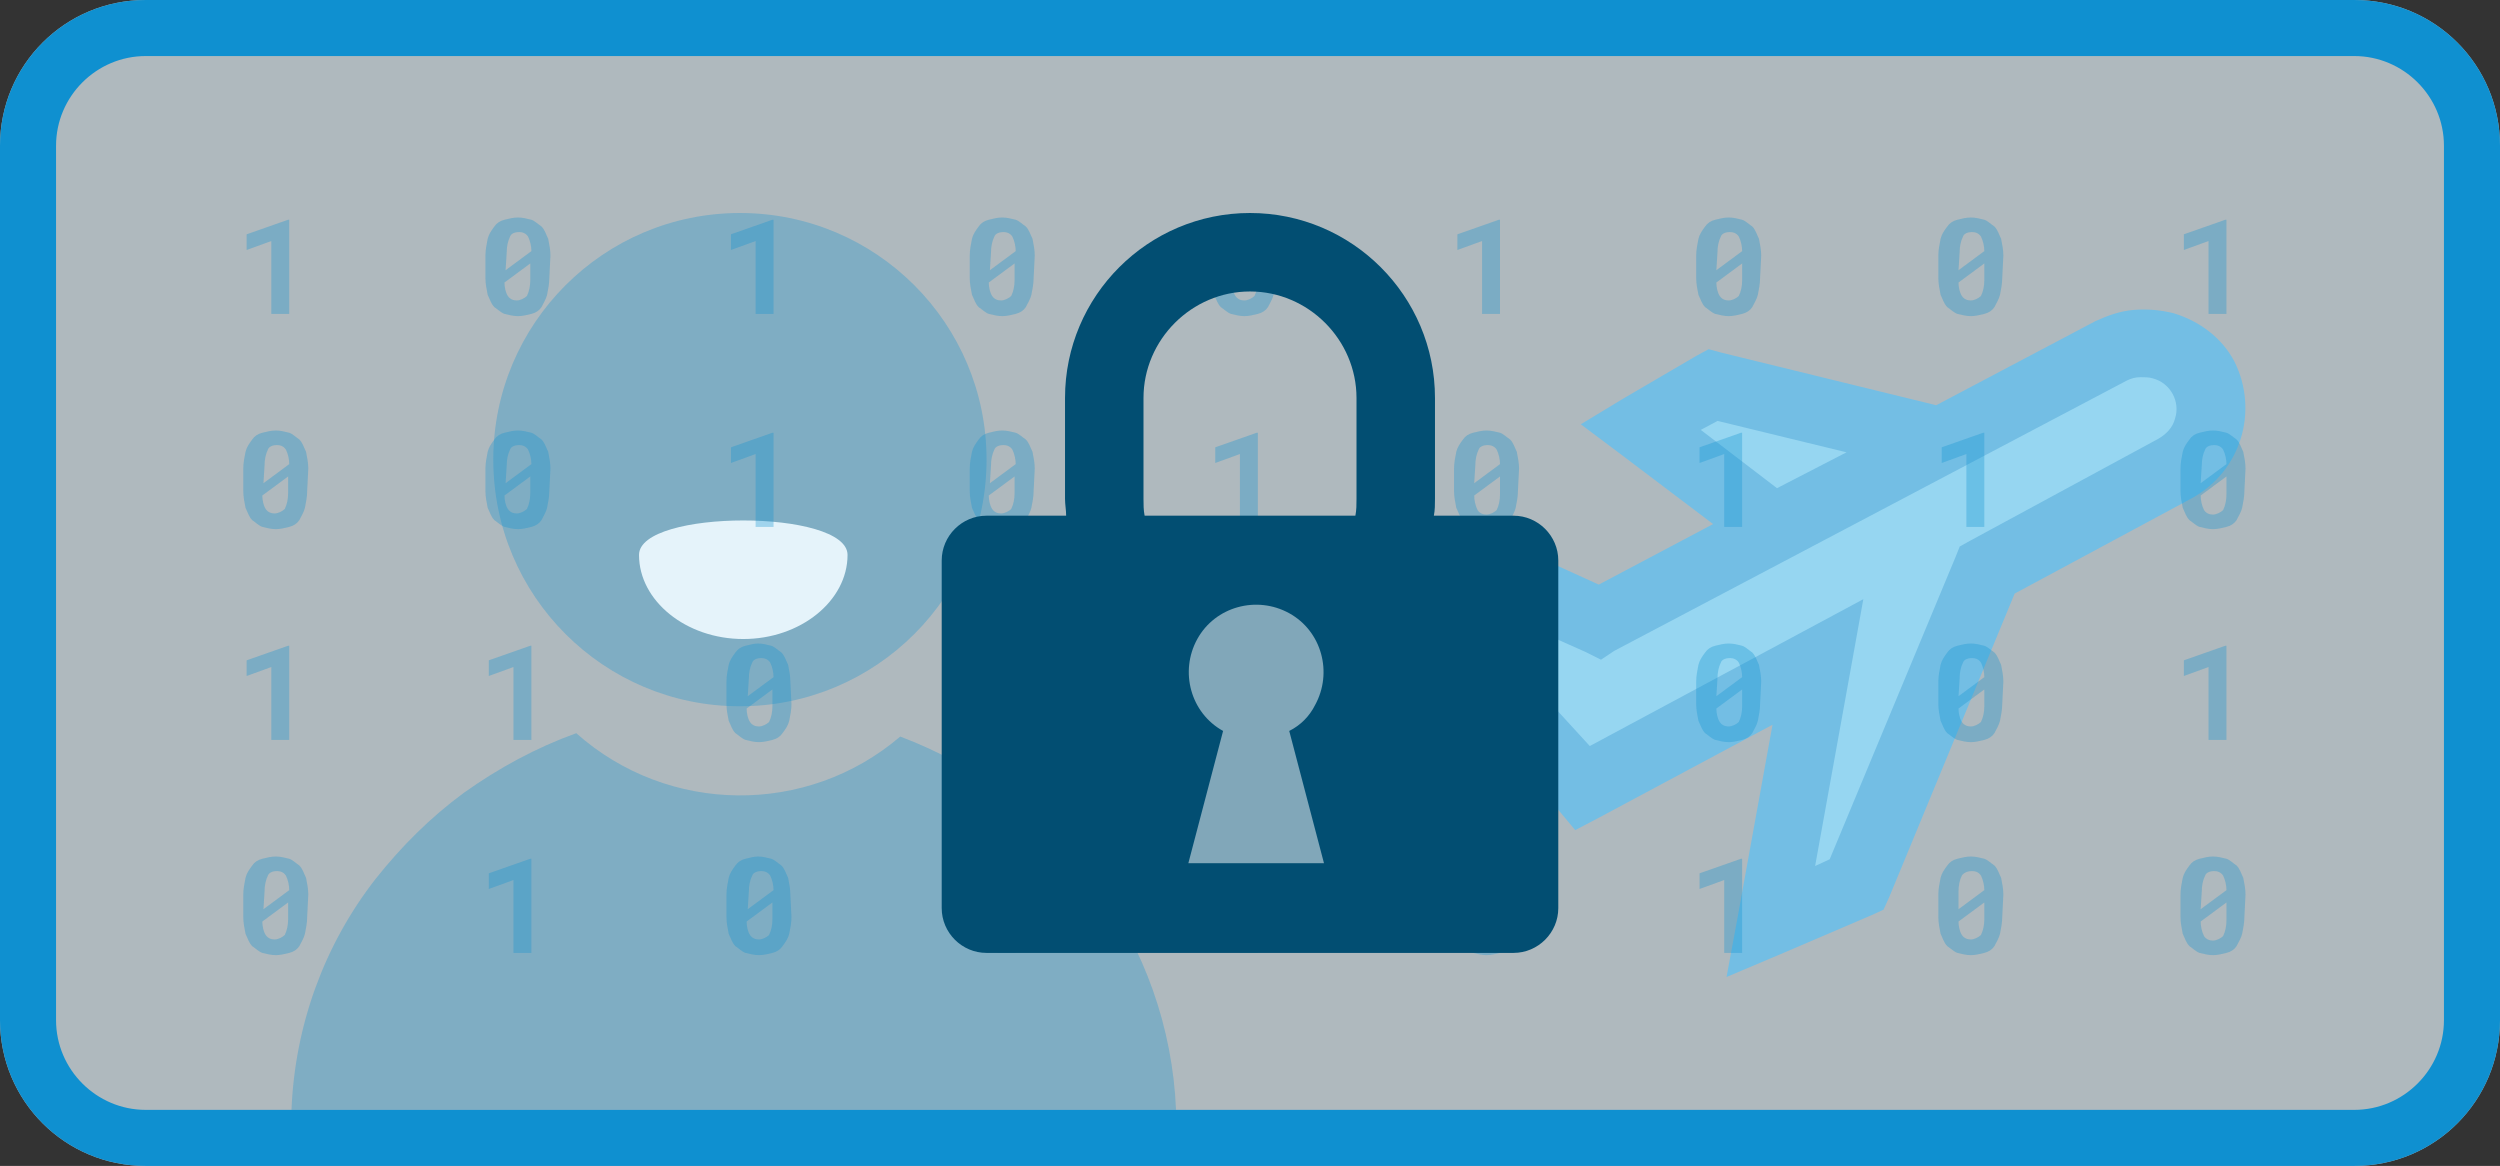<?xml version="1.0" encoding="utf-8"?>
<!-- Generator: Adobe Illustrator 27.2.0, SVG Export Plug-In . SVG Version: 6.00 Build 0)  -->
<svg version="1.1" id="Layer_1" xmlns="http://www.w3.org/2000/svg" xmlns:xlink="http://www.w3.org/1999/xlink" x="0px" y="0px"
	 viewBox="0 0 223 104" style="enable-background:new 0 0 223 104;" xml:space="preserve">
<rect x="0" y="0" width="223" height="104" fill="#333333" stroke="none"/>
<style type="text/css">
	.st0{opacity:0.7;fill:#E5F3FA;enable-background:new    ;}
	.st1{fill:#96D6F1;}
	.st2{fill:#73BEE4;}
	.st3{opacity:0.3;fill:#0F90D0;enable-background:new    ;}
	.st4{fill:#E5F3FA;}
	.st5{fill:#0F90D0;}
	.st6{opacity:0.32;fill:#0F90D0;enable-background:new    ;}
	.st7{fill:#024E72;}
	.st8{opacity:0.5;fill:#FFFFFF;enable-background:new    ;}
</style>
<g transform="translate(-919 -4696)">
	<path class="st0" d="M932,4696h105.1h91.9c7.2,0,13,5.8,13,13v78c0,7.2-5.8,13-13,13H932c-7.2,0-13-5.8-13-13v-78
		C919,4701.8,924.8,4696,932,4696z"/>
	<g transform="translate(-4.791 -1.054)">
		<path class="st1" d="M1072.8,4734.5l4.6-3.5l17.5,5.6l20.5-9.7l5.4,4.1v5.6l-20.2,11.4l-11.3,28l-7.3,3.1l4.2-23.2l-20.1,11.3
			l-15.8-16.6l3.7-4.6l12.1,6.2l14-8.2L1072.8,4734.5z"/>
		<path class="st2" d="M1114.1,4724.7c-1.2,0.1-2.3,0.5-3.4,1l-14.2,7.5l-19.2-4.7l-1.1-0.3l-1.1,0.6l-6.5,3.8l-3.8,2.3l3.6,2.7
			l8.2,6.2l-10.2,5.4l-11-5l-1.3-0.6l-1.3,0.7l-5.3,2.8l-3.5,1.9l2.6,2.8l16.2,17.5l1.5,1.8l2.1-1.1l15.5-8.3l-3.1,17.1l-1,5.4
			l5.2-2.2l7.7-3.3l1.1-0.5l0.5-1.1l11.2-27.1l15.8-8.5c4.4-2.4,6-7.8,3.8-12.2c-1.1-2.1-3.1-3.6-5.4-4.3
			C1116.5,4724.7,1115.3,4724.6,1114.1,4724.7z M1114.7,4730.7c0.4,0,0.8,0,1.1,0.1c1.6,0.4,2.5,2.1,2,3.6c-0.2,0.8-0.8,1.4-1.5,1.8
			l-16.8,9.1l-0.9,0.5l-0.4,1l-11.2,26.9l-1.3,0.6l3.2-17.7l1.1-6.1l-5.4,2.9l-19,10.2l-11.9-13l0.5-0.3l11,4.9l1.4,0.7l1.2-0.8
			l45.7-24.1C1113.9,4730.8,1114.3,4730.7,1114.7,4730.7L1114.7,4730.7z M1077,4734.6l11.5,2.8l-6.2,3.2l-6.8-5.2L1077,4734.6z"/>
	</g>
	<g transform="translate(8.001 464)">
		<path class="st3" d="M1015.9,4331H937c0.3-7.5,2.9-14.7,7.5-20.6c2.3-2.9,4.9-5.5,7.9-7.7c3.1-2.2,6.4-4,10-5.3
			c8.2,7.3,20.6,7.4,28.9,0.3c6.9,2.6,12.9,7.1,17.4,13C1013.1,4316.6,1015.6,4323.7,1015.9,4331L1015.9,4331z"/>
		<circle class="st3" cx="977" cy="4273" r="22"/>
		<path class="st4" d="M986.6,4281.5c0,4.1-4.2,7.5-9.3,7.5s-9.3-3.4-9.3-7.5S986.6,4277.4,986.6,4281.5z"/>
	</g>
	<path class="st5" d="M932,4701c-4.4,0-8,3.6-8,8v78c0,4.4,3.6,8,8,8h197c4.4,0,8-3.6,8-8v-78c0-4.4-3.6-8-8-8H932 M932,4696h197
		c7.2,0,13,5.8,13,13v78c0,7.2-5.8,13-13,13l0,0H932c-7.2,0-13-5.8-13-13l0,0v-78C919,4701.8,924.8,4696,932,4696z"/>
	<path class="st6" d="M944.8,4724h-1.6v-6.5l-2.2,0.8v-1.4l3.7-1.3h0.1V4724z M968,4720.8c0,0.5-0.1,1-0.2,1.5
		c-0.1,0.4-0.3,0.7-0.5,1.1c-0.2,0.3-0.5,0.5-0.9,0.6s-0.8,0.2-1.2,0.2s-0.8-0.1-1.2-0.2c-0.3-0.1-0.6-0.4-0.9-0.6
		c-0.3-0.3-0.4-0.7-0.6-1.1c-0.1-0.5-0.2-1-0.2-1.5v-2c0-0.5,0.1-1,0.2-1.5c0.1-0.4,0.3-0.7,0.6-1.1c0.2-0.3,0.5-0.5,0.9-0.6
		s0.8-0.2,1.2-0.2s0.8,0.1,1.2,0.2c0.3,0.1,0.6,0.4,0.9,0.6c0.3,0.3,0.4,0.7,0.6,1.1c0.1,0.5,0.2,1,0.2,1.5L968,4720.8z
		 M964.1,4720.1l2.3-1.7c0-0.4-0.1-0.9-0.3-1.3c-0.2-0.3-0.5-0.4-0.8-0.4s-0.7,0.1-0.8,0.4c-0.2,0.4-0.3,0.9-0.3,1.4L964.1,4720.1z
		 M966.3,4719.5l-2.3,1.7c0,0.4,0.1,0.9,0.3,1.2c0.2,0.3,0.5,0.4,0.8,0.4s0.7-0.2,0.9-0.4c0.2-0.4,0.3-0.9,0.3-1.4V4719.5z
		 M988,4724h-1.6v-6.5l-2.2,0.8v-1.4l3.7-1.3h0.1V4724z M1011.2,4720.8c0,0.5-0.1,1-0.2,1.5c-0.1,0.4-0.3,0.7-0.5,1.1
		c-0.2,0.3-0.5,0.5-0.9,0.6s-0.8,0.2-1.2,0.2s-0.8-0.1-1.2-0.2c-0.3-0.1-0.6-0.4-0.9-0.6c-0.3-0.3-0.4-0.7-0.6-1.1
		c-0.1-0.5-0.2-1-0.2-1.5v-2c0-0.5,0.1-1,0.2-1.5c0.1-0.4,0.3-0.7,0.6-1.1c0.2-0.3,0.5-0.5,0.9-0.6s0.8-0.2,1.2-0.2s0.8,0.1,1.2,0.2
		c0.3,0.1,0.6,0.4,0.9,0.6c0.3,0.3,0.4,0.7,0.6,1.1c0.1,0.5,0.2,1,0.2,1.5L1011.2,4720.8z M1007.3,4720.1l2.3-1.7
		c0-0.4-0.1-0.9-0.3-1.3c-0.2-0.3-0.5-0.4-0.8-0.4s-0.7,0.1-0.8,0.4c-0.2,0.4-0.3,0.9-0.3,1.4L1007.3,4720.1z M1009.5,4719.5
		l-2.3,1.7c0,0.4,0.1,0.9,0.3,1.2c0.2,0.3,0.5,0.4,0.8,0.4s0.7-0.2,0.9-0.4c0.2-0.4,0.3-0.9,0.3-1.4V4719.5z M1032.8,4720.8
		c0,0.5-0.1,1-0.2,1.5c-0.1,0.4-0.3,0.7-0.5,1.1c-0.2,0.3-0.5,0.5-0.9,0.6s-0.8,0.2-1.2,0.2c-0.4,0-0.8-0.1-1.2-0.2
		c-0.3-0.1-0.6-0.4-0.9-0.6c-0.3-0.3-0.4-0.7-0.6-1.1c-0.1-0.5-0.2-1-0.2-1.5v-2c0-0.5,0.1-1,0.2-1.5c0.1-0.4,0.3-0.7,0.6-1.1
		c0.2-0.3,0.5-0.5,0.9-0.6s0.8-0.2,1.2-0.2c0.4,0,0.8,0.1,1.2,0.2c0.3,0.1,0.6,0.4,0.9,0.6c0.3,0.3,0.4,0.7,0.6,1.1
		c0.1,0.5,0.2,1,0.2,1.5L1032.8,4720.8z M1028.9,4720.1l2.3-1.7c0-0.4-0.1-0.9-0.3-1.3c-0.2-0.3-0.5-0.4-0.8-0.4s-0.7,0.1-0.8,0.4
		c-0.2,0.4-0.3,0.9-0.3,1.4L1028.9,4720.1z M1031.2,4719.5l-2.3,1.7c0,0.4,0.1,0.9,0.3,1.2c0.2,0.3,0.5,0.4,0.8,0.4s0.7-0.2,0.9-0.4
		c0.2-0.4,0.3-0.9,0.3-1.4L1031.2,4719.5L1031.2,4719.5z M1052.8,4724h-1.6v-6.5l-2.2,0.8v-1.4l3.7-1.3h0.1V4724z M1076,4720.8
		c0,0.5-0.1,1-0.2,1.5c-0.1,0.4-0.3,0.7-0.5,1.1c-0.2,0.3-0.5,0.5-0.9,0.6s-0.8,0.2-1.2,0.2c-0.4,0-0.8-0.1-1.2-0.2
		c-0.3-0.1-0.6-0.4-0.9-0.6c-0.3-0.3-0.4-0.7-0.6-1.1c-0.1-0.5-0.2-1-0.2-1.5v-2c0-0.5,0.1-1,0.2-1.5c0.1-0.4,0.3-0.7,0.6-1.1
		c0.2-0.3,0.5-0.5,0.9-0.6s0.8-0.2,1.2-0.2c0.4,0,0.8,0.1,1.2,0.2c0.3,0.1,0.6,0.4,0.9,0.6c0.3,0.3,0.4,0.7,0.6,1.1
		c0.1,0.5,0.2,1,0.2,1.5L1076,4720.8L1076,4720.8z M1072.1,4720.1l2.3-1.7c0-0.4-0.1-0.9-0.3-1.3c-0.2-0.3-0.5-0.4-0.8-0.4
		s-0.7,0.1-0.8,0.4c-0.2,0.4-0.3,0.9-0.3,1.4L1072.1,4720.1z M1074.4,4719.5l-2.3,1.7c0,0.4,0.1,0.9,0.3,1.2
		c0.2,0.3,0.5,0.4,0.8,0.4s0.7-0.2,0.9-0.4c0.2-0.4,0.3-0.9,0.3-1.4L1074.4,4719.5z M1097.6,4720.8c0,0.5-0.1,1-0.2,1.5
		c-0.1,0.4-0.3,0.7-0.5,1.1c-0.2,0.3-0.5,0.5-0.9,0.6s-0.8,0.2-1.2,0.2c-0.4,0-0.8-0.1-1.2-0.2c-0.3-0.1-0.6-0.4-0.9-0.6
		c-0.3-0.3-0.4-0.7-0.6-1.1c-0.1-0.5-0.2-1-0.2-1.5v-2c0-0.5,0.1-1,0.2-1.5c0.1-0.4,0.3-0.7,0.6-1.1c0.2-0.3,0.5-0.5,0.9-0.6
		s0.8-0.2,1.2-0.2c0.4,0,0.8,0.1,1.2,0.2c0.3,0.1,0.6,0.4,0.9,0.6c0.3,0.3,0.4,0.7,0.6,1.1c0.1,0.5,0.2,1,0.2,1.5L1097.6,4720.8z
		 M1093.7,4720.1l2.3-1.7c0-0.4-0.1-0.9-0.3-1.3c-0.2-0.3-0.5-0.4-0.8-0.4s-0.7,0.1-0.8,0.4c-0.2,0.4-0.3,0.9-0.3,1.4L1093.7,4720.1
		z M1096,4719.5l-2.3,1.7c0,0.4,0.1,0.9,0.3,1.2c0.2,0.3,0.5,0.4,0.8,0.4s0.7-0.2,0.9-0.4c0.2-0.4,0.3-0.9,0.3-1.4L1096,4719.5z
		 M1117.6,4724h-1.6v-6.5l-2.2,0.8v-1.4l3.7-1.3h0.1V4724z"/>
	<path class="st6" d="M946.4,4739.8c0,0.5-0.1,1-0.2,1.5c-0.1,0.4-0.3,0.7-0.5,1.1c-0.2,0.3-0.5,0.5-0.9,0.6s-0.8,0.2-1.2,0.2
		s-0.8-0.1-1.2-0.2c-0.3-0.1-0.6-0.4-0.9-0.6c-0.3-0.3-0.4-0.7-0.6-1.1c-0.1-0.5-0.2-1-0.2-1.5v-2c0-0.5,0.1-1,0.2-1.5
		c0.1-0.4,0.3-0.7,0.6-1.1c0.2-0.3,0.5-0.5,0.9-0.6s0.8-0.2,1.2-0.2s0.8,0.1,1.2,0.2c0.3,0.1,0.6,0.4,0.9,0.6
		c0.3,0.3,0.4,0.7,0.6,1.1c0.1,0.5,0.2,1,0.2,1.5L946.4,4739.8z M942.5,4739.1l2.3-1.7c0-0.4-0.1-0.9-0.3-1.3
		c-0.2-0.3-0.5-0.4-0.8-0.4s-0.7,0.1-0.8,0.4c-0.2,0.4-0.3,0.9-0.3,1.4L942.5,4739.1z M944.7,4738.5l-2.3,1.7c0,0.4,0.1,0.9,0.3,1.2
		c0.2,0.3,0.5,0.4,0.8,0.4s0.7-0.2,0.9-0.4c0.2-0.4,0.3-0.9,0.3-1.4V4738.5z M968,4739.8c0,0.5-0.1,1-0.2,1.5
		c-0.1,0.4-0.3,0.7-0.5,1.1c-0.2,0.3-0.5,0.5-0.9,0.6s-0.8,0.2-1.2,0.2s-0.8-0.1-1.2-0.2c-0.3-0.1-0.6-0.4-0.9-0.6
		c-0.3-0.3-0.4-0.7-0.6-1.1c-0.1-0.5-0.2-1-0.2-1.5v-2c0-0.5,0.1-1,0.2-1.5c0.1-0.4,0.3-0.7,0.6-1.1c0.2-0.3,0.5-0.5,0.9-0.6
		s0.8-0.2,1.2-0.2s0.8,0.1,1.2,0.2c0.3,0.1,0.6,0.4,0.9,0.6c0.3,0.3,0.4,0.7,0.6,1.1c0.1,0.5,0.2,1,0.2,1.5L968,4739.8z
		 M964.1,4739.1l2.3-1.7c0-0.4-0.1-0.9-0.3-1.3c-0.2-0.3-0.5-0.4-0.8-0.4s-0.7,0.1-0.8,0.4c-0.2,0.4-0.3,0.9-0.3,1.4L964.1,4739.1z
		 M966.3,4738.5l-2.3,1.7c0,0.4,0.1,0.9,0.3,1.2c0.2,0.3,0.5,0.4,0.8,0.4s0.7-0.2,0.9-0.4c0.2-0.4,0.3-0.9,0.3-1.4V4738.5z
		 M988,4743h-1.6v-6.5l-2.2,0.8v-1.4l3.7-1.3h0.1V4743z M1011.2,4739.8c0,0.5-0.1,1-0.2,1.5c-0.1,0.4-0.3,0.7-0.5,1.1
		c-0.2,0.3-0.5,0.5-0.9,0.6s-0.8,0.2-1.2,0.2s-0.8-0.1-1.2-0.2c-0.3-0.1-0.6-0.4-0.9-0.6c-0.3-0.3-0.4-0.7-0.6-1.1
		c-0.1-0.5-0.2-1-0.2-1.5v-2c0-0.5,0.1-1,0.2-1.5c0.1-0.4,0.3-0.7,0.6-1.1c0.2-0.3,0.5-0.5,0.9-0.6s0.8-0.2,1.2-0.2s0.8,0.1,1.2,0.2
		c0.3,0.1,0.6,0.4,0.9,0.6c0.3,0.3,0.4,0.7,0.6,1.1c0.1,0.5,0.2,1,0.2,1.5L1011.2,4739.8z M1007.3,4739.1l2.3-1.7
		c0-0.4-0.1-0.9-0.3-1.3c-0.2-0.3-0.5-0.4-0.8-0.4s-0.7,0.1-0.8,0.4c-0.2,0.4-0.3,0.9-0.3,1.4L1007.3,4739.1z M1009.5,4738.5
		l-2.3,1.7c0,0.4,0.1,0.9,0.3,1.2c0.2,0.3,0.5,0.4,0.8,0.4s0.7-0.2,0.9-0.4c0.2-0.4,0.3-0.9,0.3-1.4V4738.5z M1031.2,4743h-1.6v-6.5
		l-2.2,0.8v-1.4l3.7-1.3h0.1V4743z M1054.4,4739.8c0,0.5-0.1,1-0.2,1.5c-0.1,0.4-0.3,0.7-0.5,1.1c-0.2,0.3-0.5,0.5-0.9,0.6
		s-0.8,0.2-1.2,0.2c-0.4,0-0.8-0.1-1.2-0.2c-0.3-0.1-0.6-0.4-0.9-0.6c-0.3-0.3-0.4-0.7-0.6-1.1c-0.1-0.5-0.2-1-0.2-1.5v-2
		c0-0.5,0.1-1,0.2-1.5c0.1-0.4,0.3-0.7,0.6-1.1c0.2-0.3,0.5-0.5,0.9-0.6s0.8-0.2,1.2-0.2c0.4,0,0.8,0.1,1.2,0.2
		c0.3,0.1,0.6,0.4,0.9,0.6c0.3,0.3,0.4,0.7,0.6,1.1c0.1,0.5,0.2,1,0.2,1.5L1054.4,4739.8z M1050.5,4739.1l2.3-1.7
		c0-0.4-0.1-0.9-0.3-1.3c-0.2-0.3-0.5-0.4-0.8-0.4s-0.7,0.1-0.8,0.4c-0.2,0.4-0.3,0.9-0.3,1.4L1050.5,4739.1z M1052.8,4738.5
		l-2.3,1.7c0,0.4,0.1,0.9,0.3,1.3c0.2,0.3,0.5,0.4,0.8,0.4s0.7-0.2,0.9-0.4c0.2-0.4,0.3-0.9,0.3-1.4L1052.8,4738.5z M1074.4,4743
		h-1.6v-6.5l-2.2,0.8v-1.4l3.7-1.3h0.1V4743z M1096,4743h-1.6v-6.5l-2.2,0.8v-1.4l3.7-1.3h0.1V4743z M1119.2,4739.8
		c0,0.5-0.1,1-0.2,1.5c-0.1,0.4-0.3,0.7-0.5,1.1c-0.2,0.3-0.5,0.5-0.9,0.6s-0.8,0.2-1.2,0.2c-0.4,0-0.8-0.1-1.2-0.2
		c-0.3-0.1-0.6-0.4-0.9-0.6c-0.3-0.3-0.4-0.7-0.6-1.1c-0.1-0.5-0.2-1-0.2-1.5v-2c0-0.5,0.1-1,0.2-1.5c0.1-0.4,0.3-0.7,0.6-1.1
		c0.2-0.3,0.5-0.5,0.9-0.6s0.8-0.2,1.2-0.2c0.4,0,0.8,0.1,1.2,0.2c0.3,0.1,0.6,0.4,0.9,0.6c0.3,0.3,0.4,0.7,0.6,1.1
		c0.1,0.5,0.2,1,0.2,1.5L1119.2,4739.8z M1115.3,4739.1l2.3-1.7c0-0.4-0.1-0.9-0.3-1.3c-0.2-0.3-0.5-0.4-0.8-0.4s-0.7,0.1-0.8,0.4
		c-0.2,0.4-0.3,0.9-0.3,1.4L1115.3,4739.1z M1117.6,4738.5l-2.3,1.7c0,0.4,0.1,0.9,0.3,1.3c0.2,0.3,0.5,0.4,0.8,0.4s0.7-0.2,0.9-0.4
		c0.2-0.4,0.3-0.9,0.3-1.4L1117.6,4738.5z"/>
	<path class="st6" d="M944.8,4762h-1.6v-6.5l-2.2,0.8v-1.4l3.7-1.3h0.1V4762z M966.4,4762h-1.6v-6.5l-2.2,0.8v-1.4l3.7-1.3h0.1V4762
		z M989.6,4758.8c0,0.5-0.1,1-0.2,1.5c-0.1,0.4-0.3,0.7-0.6,1.1c-0.2,0.3-0.5,0.5-0.9,0.6s-0.8,0.2-1.2,0.2s-0.8-0.1-1.2-0.2
		c-0.3-0.1-0.6-0.4-0.9-0.6c-0.3-0.3-0.4-0.7-0.6-1.1c-0.1-0.5-0.2-1-0.2-1.5v-2c0-0.5,0.1-1,0.2-1.5c0.1-0.4,0.3-0.7,0.6-1.1
		c0.2-0.3,0.5-0.5,0.9-0.6s0.8-0.2,1.1-0.2c0.4,0,0.8,0.1,1.2,0.2c0.3,0.1,0.6,0.4,0.9,0.6c0.3,0.3,0.4,0.7,0.6,1.1
		c0.1,0.5,0.2,1,0.2,1.5L989.6,4758.8z M985.7,4758.1l2.3-1.7c0-0.4-0.1-0.9-0.3-1.3c-0.2-0.3-0.5-0.4-0.8-0.4s-0.7,0.1-0.8,0.4
		c-0.2,0.4-0.3,0.9-0.3,1.4L985.7,4758.1z M987.9,4757.5l-2.3,1.7c0,0.4,0.1,0.9,0.3,1.2c0.2,0.3,0.5,0.4,0.8,0.4s0.7-0.2,0.9-0.4
		c0.2-0.4,0.3-0.9,0.3-1.4V4757.5z M1009.6,4762h-1.6v-6.5l-2.2,0.8v-1.4l3.7-1.3h0.1V4762z M1032.8,4758.8c0,0.5-0.1,1-0.2,1.5
		c-0.1,0.4-0.3,0.7-0.5,1.1c-0.2,0.3-0.5,0.5-0.9,0.6s-0.8,0.2-1.2,0.2c-0.4,0-0.8-0.1-1.2-0.2c-0.3-0.1-0.6-0.4-0.9-0.6
		c-0.3-0.3-0.4-0.7-0.6-1.1c-0.1-0.5-0.2-1-0.2-1.5v-2c0-0.5,0.1-1,0.2-1.5c0.1-0.4,0.3-0.7,0.6-1.1c0.2-0.3,0.5-0.5,0.9-0.6
		s0.8-0.2,1.2-0.2c0.4,0,0.8,0.1,1.2,0.2c0.3,0.1,0.6,0.4,0.9,0.6c0.3,0.3,0.4,0.7,0.6,1.1c0.1,0.5,0.2,1,0.2,1.5L1032.8,4758.8z
		 M1028.9,4758.1l2.3-1.7c0-0.4-0.1-0.9-0.3-1.3c-0.2-0.3-0.5-0.4-0.8-0.4s-0.7,0.1-0.8,0.4c-0.2,0.4-0.3,0.9-0.3,1.4L1028.9,4758.1
		z M1031.2,4757.5l-2.3,1.7c0,0.4,0.1,0.9,0.3,1.2c0.2,0.3,0.5,0.4,0.8,0.4s0.7-0.2,0.9-0.4c0.2-0.4,0.3-0.9,0.3-1.4L1031.2,4757.5
		L1031.2,4757.5z M1052.8,4762h-1.6v-6.5l-2.2,0.8v-1.4l3.7-1.3h0.1V4762z M1076,4758.8c0,0.5-0.1,1-0.2,1.5
		c-0.1,0.4-0.3,0.7-0.5,1.1c-0.2,0.3-0.5,0.5-0.9,0.6s-0.8,0.2-1.2,0.2c-0.4,0-0.8-0.1-1.2-0.2c-0.3-0.1-0.6-0.4-0.9-0.6
		c-0.3-0.3-0.4-0.7-0.6-1.1c-0.1-0.5-0.2-1-0.2-1.5v-2c0-0.5,0.1-1,0.2-1.5c0.1-0.4,0.3-0.7,0.6-1.1c0.2-0.3,0.5-0.5,0.9-0.6
		s0.8-0.2,1.2-0.2c0.4,0,0.8,0.1,1.2,0.2c0.3,0.1,0.6,0.4,0.9,0.6c0.3,0.3,0.4,0.7,0.6,1.1c0.1,0.5,0.2,1,0.2,1.5L1076,4758.8
		L1076,4758.8z M1072.1,4758.1l2.3-1.7c0-0.4-0.1-0.9-0.3-1.3c-0.2-0.3-0.5-0.4-0.8-0.4s-0.7,0.1-0.8,0.4c-0.2,0.4-0.3,0.9-0.3,1.4
		L1072.1,4758.1z M1074.4,4757.5l-2.3,1.7c0,0.4,0.1,0.9,0.3,1.2c0.2,0.3,0.5,0.4,0.8,0.4s0.7-0.2,0.9-0.4c0.2-0.4,0.3-0.9,0.3-1.4
		L1074.4,4757.5z M1097.6,4758.8c0,0.5-0.1,1-0.2,1.5c-0.1,0.4-0.3,0.7-0.5,1.1c-0.2,0.3-0.5,0.5-0.9,0.6s-0.8,0.2-1.2,0.2
		c-0.4,0-0.8-0.1-1.2-0.2c-0.3-0.1-0.6-0.4-0.9-0.6c-0.3-0.3-0.4-0.7-0.6-1.1c-0.1-0.5-0.2-1-0.2-1.5v-2c0-0.5,0.1-1,0.2-1.5
		c0.1-0.4,0.3-0.7,0.6-1.1c0.2-0.3,0.5-0.5,0.9-0.6s0.8-0.2,1.2-0.2c0.4,0,0.8,0.1,1.2,0.2c0.3,0.1,0.6,0.4,0.9,0.6
		c0.3,0.3,0.4,0.7,0.6,1.1c0.1,0.5,0.2,1,0.2,1.5L1097.6,4758.8z M1093.7,4758.1l2.3-1.7c0-0.4-0.1-0.9-0.3-1.3
		c-0.2-0.3-0.5-0.4-0.8-0.4s-0.7,0.1-0.8,0.4c-0.2,0.4-0.3,0.9-0.3,1.4L1093.7,4758.1z M1096,4757.5l-2.3,1.7c0,0.4,0.1,0.9,0.3,1.2
		c0.2,0.3,0.5,0.4,0.8,0.4s0.7-0.2,0.9-0.4c0.2-0.4,0.3-0.9,0.3-1.4L1096,4757.5z M1117.6,4762h-1.6v-6.5l-2.2,0.8v-1.4l3.7-1.3h0.1
		V4762z"/>
	<path class="st6" d="M946.4,4777.8c0,0.5-0.1,1-0.2,1.5c-0.1,0.4-0.3,0.7-0.5,1.1c-0.2,0.3-0.5,0.5-0.9,0.6s-0.8,0.2-1.2,0.2
		s-0.8-0.1-1.2-0.2c-0.3-0.1-0.6-0.4-0.9-0.6c-0.3-0.3-0.4-0.7-0.6-1.1c-0.1-0.5-0.2-1-0.2-1.5v-2c0-0.5,0.1-1,0.2-1.5
		c0.1-0.4,0.3-0.7,0.6-1.1c0.2-0.3,0.5-0.5,0.9-0.6s0.8-0.2,1.2-0.2s0.8,0.1,1.2,0.2c0.3,0.1,0.6,0.4,0.9,0.6
		c0.3,0.3,0.4,0.7,0.6,1.1c0.1,0.5,0.2,1,0.2,1.5L946.4,4777.8z M942.5,4777.1l2.3-1.7c0-0.4-0.1-0.9-0.3-1.3
		c-0.2-0.3-0.5-0.4-0.8-0.4s-0.7,0.1-0.8,0.4c-0.2,0.4-0.3,0.9-0.3,1.4L942.5,4777.1z M944.7,4776.5l-2.3,1.7c0,0.4,0.1,0.9,0.3,1.2
		c0.2,0.3,0.5,0.4,0.8,0.4s0.7-0.2,0.9-0.4c0.2-0.4,0.3-0.9,0.3-1.4V4776.5z M966.4,4781h-1.6v-6.5l-2.2,0.8v-1.4l3.7-1.3h0.1V4781z
		 M989.6,4777.8c0,0.5-0.1,1-0.2,1.5c-0.1,0.4-0.3,0.7-0.6,1.1c-0.2,0.3-0.5,0.5-0.9,0.6s-0.8,0.2-1.2,0.2s-0.8-0.1-1.2-0.2
		c-0.3-0.1-0.6-0.4-0.9-0.6c-0.3-0.3-0.4-0.7-0.6-1.1c-0.1-0.5-0.2-1-0.2-1.5v-2c0-0.5,0.1-1,0.2-1.5c0.1-0.4,0.3-0.7,0.6-1.1
		c0.2-0.3,0.5-0.5,0.9-0.6s0.8-0.2,1.1-0.2c0.4,0,0.8,0.1,1.2,0.2c0.3,0.1,0.6,0.4,0.9,0.6c0.3,0.3,0.4,0.7,0.6,1.1
		c0.1,0.5,0.2,1,0.2,1.5L989.6,4777.8z M985.7,4777.1l2.3-1.7c0-0.4-0.1-0.9-0.3-1.3c-0.2-0.3-0.5-0.4-0.8-0.4s-0.7,0.1-0.8,0.4
		c-0.2,0.4-0.3,0.9-0.3,1.4L985.7,4777.1z M987.9,4776.5l-2.3,1.7c0,0.4,0.1,0.9,0.3,1.2c0.2,0.3,0.5,0.4,0.8,0.4s0.7-0.2,0.9-0.4
		c0.2-0.4,0.3-0.9,0.3-1.4V4776.5z M1009.6,4781h-1.6v-6.5l-2.2,0.8v-1.4l3.7-1.3h0.1V4781z M1031.2,4781h-1.6v-6.5l-2.2,0.8v-1.4
		l3.7-1.3h0.1V4781z M1054.4,4777.8c0,0.5-0.1,1-0.2,1.5c-0.1,0.4-0.3,0.7-0.5,1.1c-0.2,0.3-0.5,0.5-0.9,0.6s-0.8,0.2-1.2,0.2
		c-0.4,0-0.8-0.1-1.2-0.2c-0.3-0.1-0.6-0.4-0.9-0.6c-0.3-0.3-0.4-0.7-0.6-1.1c-0.1-0.5-0.2-1-0.2-1.5v-2c0-0.5,0.1-1,0.2-1.5
		c0.1-0.4,0.3-0.7,0.6-1.1c0.2-0.3,0.5-0.5,0.9-0.6s0.8-0.2,1.2-0.2c0.4,0,0.8,0.1,1.2,0.2c0.3,0.1,0.6,0.4,0.9,0.6
		c0.3,0.3,0.4,0.7,0.6,1.1c0.1,0.5,0.2,1,0.2,1.5L1054.4,4777.8z M1050.5,4777.1l2.3-1.7c0-0.4-0.1-0.9-0.3-1.3
		c-0.2-0.3-0.5-0.4-0.8-0.4s-0.7,0.1-0.8,0.4c-0.2,0.4-0.3,0.9-0.3,1.4L1050.5,4777.1z M1052.8,4776.5l-2.3,1.7
		c0,0.4,0.1,0.9,0.3,1.3c0.2,0.3,0.5,0.4,0.8,0.4s0.7-0.2,0.9-0.4c0.2-0.4,0.3-0.9,0.3-1.4L1052.8,4776.5z M1074.4,4781h-1.6v-6.5
		l-2.2,0.8v-1.4l3.7-1.3h0.1V4781z M1097.6,4777.8c0,0.5-0.1,1-0.2,1.5c-0.1,0.4-0.3,0.7-0.5,1.1c-0.2,0.3-0.5,0.5-0.9,0.6
		s-0.8,0.2-1.2,0.2c-0.4,0-0.8-0.1-1.2-0.2c-0.3-0.1-0.6-0.4-0.9-0.6c-0.3-0.3-0.4-0.7-0.6-1.1c-0.1-0.5-0.2-1-0.2-1.5v-2
		c0-0.5,0.1-1,0.2-1.5c0.1-0.4,0.3-0.7,0.6-1.1c0.2-0.3,0.5-0.5,0.9-0.6s0.8-0.2,1.2-0.2c0.4,0,0.8,0.1,1.2,0.2
		c0.3,0.1,0.6,0.4,0.9,0.6c0.3,0.3,0.4,0.7,0.6,1.1c0.1,0.5,0.2,1,0.2,1.5L1097.6,4777.8z M1093.7,4777.1l2.3-1.7
		c0-0.4-0.1-0.9-0.3-1.3c-0.2-0.3-0.5-0.4-0.8-0.4s-0.7,0.1-0.9,0.4c-0.2,0.4-0.3,0.9-0.3,1.4L1093.7,4777.1z M1096,4776.5l-2.3,1.7
		c0,0.4,0.1,0.9,0.3,1.2c0.2,0.3,0.5,0.4,0.8,0.4s0.7-0.2,0.9-0.4c0.2-0.4,0.3-0.9,0.3-1.4L1096,4776.5L1096,4776.5z M1119.2,4777.8
		c0,0.5-0.1,1-0.2,1.5c-0.1,0.4-0.3,0.7-0.5,1.1c-0.2,0.3-0.5,0.5-0.9,0.6s-0.8,0.2-1.2,0.2c-0.4,0-0.8-0.1-1.2-0.2
		c-0.3-0.1-0.6-0.4-0.9-0.6c-0.3-0.3-0.4-0.7-0.6-1.1c-0.1-0.5-0.2-1-0.2-1.5v-2c0-0.5,0.1-1,0.2-1.5c0.1-0.4,0.3-0.7,0.6-1.1
		c0.2-0.3,0.5-0.5,0.9-0.6s0.8-0.2,1.2-0.2c0.4,0,0.8,0.1,1.2,0.2c0.3,0.1,0.6,0.4,0.9,0.6c0.3,0.3,0.4,0.7,0.6,1.1
		c0.1,0.5,0.2,1,0.2,1.5L1119.2,4777.8z M1115.3,4777.1l2.3-1.7c0-0.4-0.1-0.9-0.3-1.3c-0.2-0.3-0.5-0.4-0.8-0.4s-0.7,0.1-0.8,0.4
		c-0.2,0.4-0.3,0.9-0.3,1.4L1115.3,4777.1z M1117.6,4776.5l-2.3,1.7c0,0.4,0.1,0.9,0.3,1.3c0.2,0.3,0.5,0.4,0.8,0.4s0.7-0.2,0.9-0.4
		c0.2-0.4,0.3-0.9,0.3-1.4L1117.6,4776.5L1117.6,4776.5z"/>
	<path class="st7" d="M1007,4781c-2.2,0-4-1.8-4-4v-31c0-2.2,1.8-4,4-4h7.1c0-0.5-0.1-1-0.1-1.5v-9c0-9.1,7.4-16.5,16.5-16.5
		s16.5,7.4,16.5,16.5v9c0,0.5,0,1-0.1,1.5h7.1c2.2,0,4,1.8,4,4v31c0,2.2-1.8,4-4,4H1007z M1039.9,4742c0.1-0.5,0.1-1,0.1-1.5v-9
		c0-5.2-4.3-9.5-9.5-9.5s-9.5,4.3-9.5,9.5v9c0,0.5,0,1,0.1,1.5H1039.9z"/>
	<path class="st8" d="M1025,4773l3.1-11.8c-2.9-1.6-3.9-5.3-2.3-8.2c1.6-2.9,5.3-3.9,8.2-2.3c2.9,1.6,3.9,5.3,2.3,8.2
		c-0.5,1-1.3,1.8-2.3,2.3l3.1,11.8H1025z"/>
</g>
</svg>
